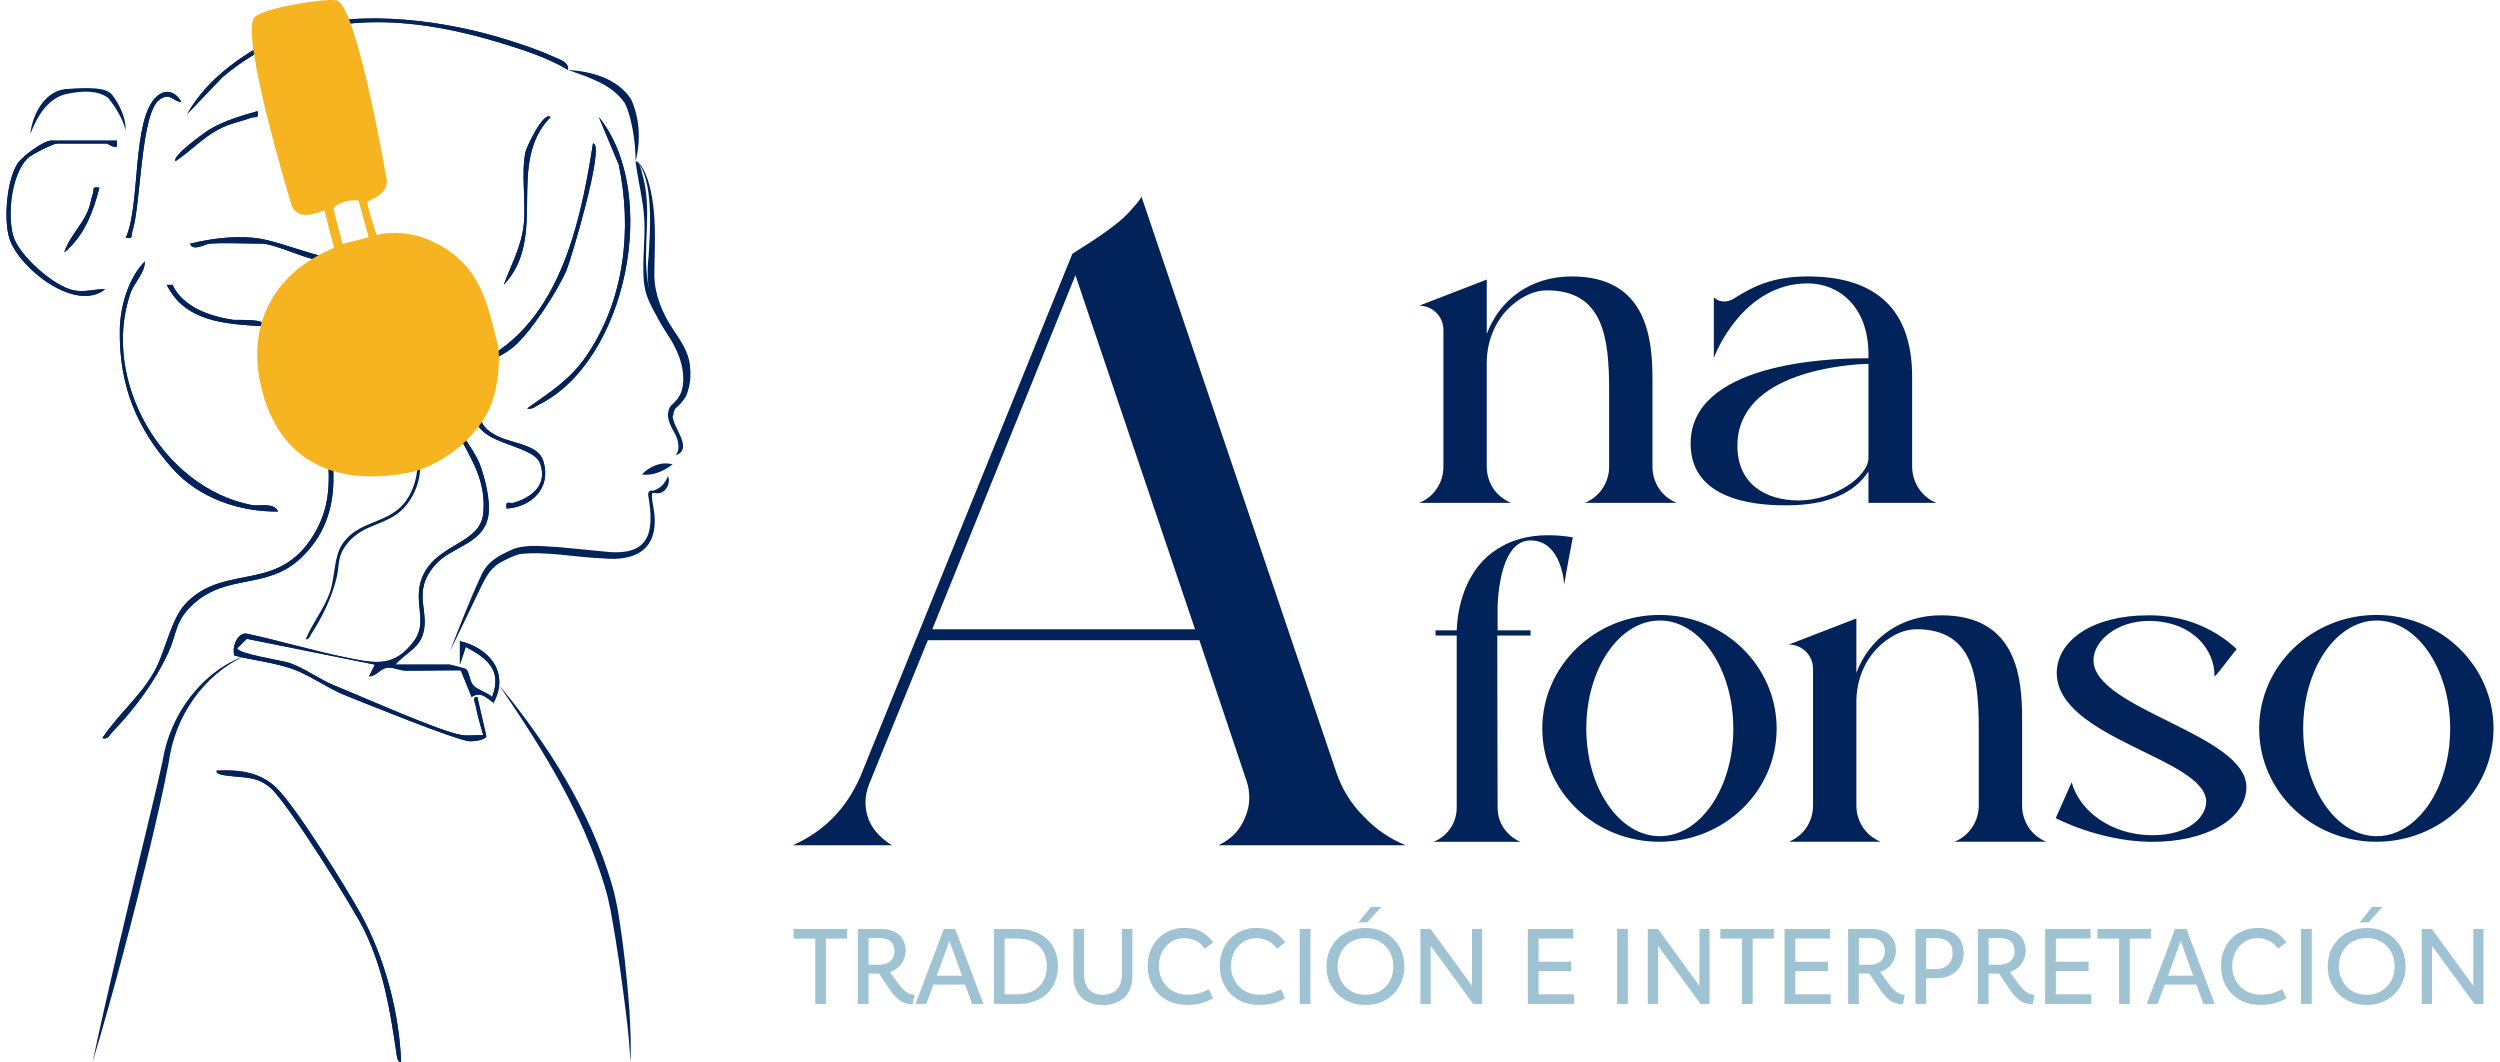 <svg xmlns="http://www.w3.org/2000/svg" width="193" height="82" viewBox="0 0 193 82" fill="none"><path d="M105.286 63.033C106.191 64.002 107.266 64.741 108.515 65.252H94.067C95.031 64.795 95.709 64.114 96.106 63.146C96.333 62.635 96.445 62.119 96.445 61.608C96.445 61.151 96.387 60.698 96.217 60.241L92.591 49.424H71.63L67.098 60.528C66.929 60.985 66.817 61.438 66.817 61.895C66.817 63.32 67.495 64.401 68.856 65.252H61.206C63.641 64.172 65.341 62.406 66.416 59.958L82.786 19.591C84.883 18.282 86.355 17.256 87.091 16.458C87.769 15.718 88.112 15.319 88.112 15.149L103.18 59.671C103.635 60.98 104.313 62.061 105.277 63.029L105.286 63.033ZM92.256 48.577L83.023 21.25L71.974 48.577H92.256Z" fill="#02235A"></path><path d="M122.352 38.822C123.476 38.365 124.225 37.262 124.225 36.025V30.162C124.225 26.02 123.77 22.415 119.408 22.415C118.525 22.415 117.615 22.819 116.812 23.491C115.474 24.594 114.778 26.288 114.778 28.01V36.025C114.778 36.644 114.965 37.235 115.286 37.719C115.607 38.204 116.089 38.58 116.651 38.822H109.559C110.71 38.365 111.432 37.262 111.432 36.025V25.482C111.432 24.433 110.603 23.599 109.559 23.599L114.778 21.581V25.777C115.795 23.088 118.204 21.34 121.335 21.34C127.196 21.34 127.571 26.208 127.571 29.328V36.052C127.571 36.644 127.758 37.235 128.079 37.719C128.401 38.204 128.856 38.58 129.444 38.822H122.352Z" fill="#02235A"></path><path d="M144.245 38.822V36.401C143.174 38.042 141.113 39.011 137.955 39.011C136.483 39.011 130.515 39.011 130.515 34.25C130.515 28.064 141.033 27.66 143.897 27.66H144.245V27.364C144.245 23.626 141.916 21.877 139.561 21.877C134.556 21.877 132.388 27.337 132.308 27.66V22.953C132.522 23.168 132.817 23.276 133.111 23.276C133.352 23.276 133.619 23.195 133.834 23.061C135.439 22.039 136.965 21.34 139.561 21.34C144.325 21.34 147.617 23.437 147.617 29.086V35.998C147.617 37.235 148.34 38.365 149.49 38.822H144.245ZM144.245 35.326V28.09C142.746 28.117 134.128 28.655 134.128 34.411C134.128 37.316 136.242 38.634 138.865 38.634C141.488 38.634 144.245 36.859 144.245 35.326Z" fill="#02235A"></path><path d="M65.399 71.717V72.461H63.762V77.508H62.941V72.461H61.268V71.717H65.399Z" fill="#9FC3D3"></path><path d="M68.044 71.717C68.338 71.717 68.597 71.757 68.829 71.838C69.056 71.918 69.257 72.035 69.418 72.178C69.578 72.322 69.703 72.501 69.788 72.707C69.873 72.914 69.913 73.138 69.913 73.384C69.913 73.765 69.806 74.106 69.596 74.402C69.386 74.702 69.083 74.913 68.695 75.038L69.449 76.065C69.605 76.276 69.779 76.451 69.971 76.585C70.163 76.719 70.354 76.787 70.551 76.787H70.6L70.462 77.522H70.403C70.056 77.522 69.752 77.432 69.493 77.257C69.235 77.082 68.967 76.796 68.7 76.406L67.856 75.159H67.054V77.508H66.224V71.721H68.039L68.044 71.717ZM67.054 74.478H67.923C68.071 74.478 68.213 74.46 68.352 74.415C68.49 74.375 68.61 74.312 68.713 74.227C68.816 74.142 68.9 74.034 68.958 73.904C69.021 73.774 69.052 73.617 69.052 73.434C69.052 73.25 69.021 73.093 68.963 72.963C68.905 72.833 68.82 72.73 68.717 72.649C68.615 72.568 68.494 72.51 68.361 72.474C68.227 72.438 68.084 72.421 67.937 72.421H67.054V74.474V74.478Z" fill="#9FC3D3"></path><path d="M71.519 77.504H70.675L72.866 71.717H73.74L75.921 77.504H75.051L74.507 76.011H72.058L71.514 77.504H71.519ZM72.313 75.321H74.262L73.298 72.645L72.317 75.321H72.313Z" fill="#9FC3D3"></path><path d="M78.611 71.717C79.075 71.717 79.499 71.784 79.874 71.923C80.248 72.057 80.569 72.25 80.837 72.501C81.105 72.752 81.31 73.052 81.457 73.402C81.604 73.752 81.676 74.142 81.676 74.572C81.676 75.002 81.604 75.415 81.457 75.774C81.31 76.137 81.105 76.446 80.837 76.697C80.569 76.953 80.248 77.15 79.874 77.293C79.499 77.437 79.075 77.504 78.611 77.504H76.729V71.717H78.611ZM79.499 76.612C79.775 76.513 80.012 76.365 80.208 76.177C80.404 75.989 80.552 75.756 80.659 75.487C80.766 75.218 80.815 74.913 80.815 74.577C80.815 74.24 80.761 73.958 80.659 73.698C80.556 73.438 80.404 73.214 80.208 73.03C80.012 72.846 79.775 72.703 79.499 72.604C79.222 72.506 78.906 72.456 78.553 72.456H77.554V76.76H78.553C78.906 76.76 79.218 76.71 79.499 76.607V76.612Z" fill="#9FC3D3"></path><path d="M83.692 71.717V75.249C83.692 75.509 83.727 75.738 83.803 75.935C83.874 76.132 83.977 76.294 84.102 76.419C84.231 76.545 84.383 76.643 84.561 76.706C84.74 76.769 84.936 76.8 85.146 76.8C85.355 76.8 85.552 76.769 85.73 76.706C85.909 76.643 86.065 76.549 86.194 76.419C86.323 76.289 86.426 76.128 86.497 75.935C86.569 75.738 86.609 75.509 86.609 75.249V71.717H87.421V75.37C87.421 75.706 87.367 76.011 87.265 76.285C87.162 76.558 87.015 76.787 86.819 76.984C86.622 77.177 86.386 77.325 86.105 77.432C85.824 77.54 85.503 77.589 85.146 77.589C84.789 77.589 84.468 77.535 84.187 77.432C83.906 77.325 83.669 77.177 83.473 76.984C83.277 76.791 83.13 76.558 83.027 76.285C82.924 76.011 82.871 75.706 82.871 75.37V71.717H83.692Z" fill="#9FC3D3"></path><path d="M90.655 72.586C90.409 72.694 90.204 72.846 90.03 73.035C89.856 73.223 89.722 73.451 89.62 73.712C89.522 73.972 89.468 74.258 89.468 74.568C89.468 74.877 89.522 75.186 89.629 75.455C89.736 75.729 89.888 75.962 90.084 76.159C90.28 76.356 90.512 76.513 90.784 76.625C91.056 76.737 91.359 76.791 91.689 76.791C92.069 76.791 92.385 76.746 92.635 76.661C92.885 76.576 93.117 76.477 93.327 76.365L93.643 77.074C93.367 77.231 93.072 77.356 92.756 77.446C92.439 77.535 92.069 77.58 91.641 77.58C91.212 77.58 90.788 77.508 90.418 77.365C90.048 77.222 89.727 77.015 89.459 76.751C89.192 76.486 88.982 76.168 88.83 75.796C88.679 75.428 88.603 75.011 88.603 74.559C88.603 74.106 88.679 73.716 88.826 73.357C88.973 72.994 89.178 72.689 89.428 72.434C89.682 72.178 89.981 71.981 90.329 71.842C90.677 71.703 91.043 71.636 91.431 71.636C91.721 71.636 91.984 71.667 92.211 71.726C92.443 71.784 92.644 71.869 92.823 71.972C93.001 72.075 93.157 72.196 93.295 72.331C93.429 72.465 93.55 72.609 93.652 72.757L93.01 73.236C92.93 73.129 92.84 73.026 92.742 72.927C92.644 72.828 92.533 72.743 92.408 72.671C92.283 72.6 92.14 72.541 91.98 72.497C91.819 72.452 91.632 72.429 91.426 72.429C91.145 72.429 90.882 72.483 90.641 72.591L90.655 72.586Z" fill="#9FC3D3"></path><path d="M96.222 72.586C95.976 72.694 95.771 72.846 95.597 73.035C95.423 73.223 95.289 73.451 95.187 73.712C95.089 73.972 95.035 74.258 95.035 74.568C95.035 74.877 95.089 75.186 95.196 75.455C95.303 75.729 95.454 75.962 95.651 76.159C95.847 76.356 96.079 76.513 96.351 76.625C96.623 76.737 96.926 76.791 97.256 76.791C97.636 76.791 97.952 76.746 98.202 76.661C98.452 76.576 98.684 76.477 98.894 76.365L99.21 77.074C98.934 77.231 98.639 77.356 98.323 77.446C98.006 77.535 97.636 77.58 97.207 77.58C96.779 77.58 96.355 77.508 95.985 77.365C95.615 77.222 95.294 77.015 95.026 76.751C94.758 76.486 94.549 76.168 94.397 75.796C94.246 75.428 94.17 75.011 94.17 74.559C94.17 74.106 94.246 73.716 94.393 73.357C94.54 72.994 94.745 72.689 94.995 72.434C95.249 72.178 95.548 71.981 95.896 71.842C96.244 71.703 96.61 71.636 96.998 71.636C97.288 71.636 97.551 71.667 97.778 71.726C98.01 71.784 98.211 71.869 98.389 71.972C98.568 72.075 98.724 72.196 98.862 72.331C98.996 72.465 99.117 72.609 99.219 72.757L98.577 73.236C98.496 73.129 98.407 73.026 98.309 72.927C98.211 72.828 98.1 72.743 97.975 72.671C97.85 72.6 97.707 72.541 97.546 72.497C97.386 72.452 97.198 72.429 96.993 72.429C96.712 72.429 96.449 72.483 96.208 72.591L96.222 72.586Z" fill="#9FC3D3"></path><path d="M101.169 71.717V77.504H100.339V71.717H101.169Z" fill="#9FC3D3"></path><path d="M104.215 77.365C103.849 77.217 103.528 77.011 103.26 76.751C102.993 76.486 102.783 76.172 102.632 75.809C102.48 75.446 102.404 75.047 102.404 74.612C102.404 74.178 102.48 73.779 102.632 73.416C102.783 73.052 102.993 72.739 103.26 72.474C103.528 72.21 103.845 72.004 104.215 71.86C104.585 71.717 104.982 71.64 105.415 71.64C105.848 71.64 106.245 71.712 106.61 71.86C106.976 72.008 107.293 72.21 107.561 72.47C107.828 72.73 108.038 73.043 108.19 73.407C108.341 73.77 108.417 74.169 108.417 74.603C108.417 75.038 108.341 75.437 108.19 75.8C108.038 76.163 107.828 76.482 107.561 76.746C107.293 77.011 106.976 77.217 106.606 77.365C106.24 77.513 105.839 77.585 105.406 77.585C104.973 77.585 104.581 77.513 104.215 77.365ZM103.426 75.482C103.533 75.747 103.684 75.98 103.872 76.177C104.059 76.374 104.286 76.527 104.55 76.634C104.813 76.742 105.098 76.796 105.415 76.796C105.732 76.796 106.017 76.742 106.28 76.634C106.544 76.527 106.771 76.374 106.963 76.177C107.155 75.98 107.302 75.751 107.409 75.482C107.516 75.213 107.565 74.926 107.565 74.608C107.565 74.29 107.511 74.003 107.409 73.734C107.302 73.469 107.155 73.236 106.963 73.039C106.771 72.842 106.544 72.689 106.28 72.582C106.017 72.474 105.732 72.42 105.415 72.42C105.098 72.42 104.813 72.474 104.55 72.582C104.286 72.689 104.063 72.842 103.872 73.039C103.684 73.236 103.533 73.465 103.426 73.734C103.318 73.998 103.265 74.29 103.265 74.608C103.265 74.926 103.318 75.213 103.426 75.482ZM105.821 70.013H106.642L105.553 71.21H104.871L105.821 70.013Z" fill="#9FC3D3"></path><path d="M109.657 71.717H110.442L113.64 76.105V71.717H114.425V77.504H113.73L110.451 73.021V77.504H109.657V71.717Z" fill="#9FC3D3"></path><path d="M121.456 72.456H118.779V74.24H121.304V74.967H118.779V76.76H121.514V77.504H117.949V71.717H121.456V72.461V72.456Z" fill="#9FC3D3"></path><path d="M125.671 71.717V77.504H124.841V71.717H125.671Z" fill="#9FC3D3"></path><path d="M127.21 71.717H127.995L131.193 76.105V71.717H131.978V77.504H131.282L128.004 73.021V77.504H127.21V71.717Z" fill="#9FC3D3"></path><path d="M136.943 71.717V72.461H135.306V77.508H134.485V72.461H132.812V71.717H136.943Z" fill="#9FC3D3"></path><path d="M141.274 72.456H138.598V74.24H141.122V74.967H138.598V76.76H141.332V77.504H137.768V71.717H141.274V72.461V72.456Z" fill="#9FC3D3"></path><path d="M144.495 71.717C144.789 71.717 145.048 71.757 145.28 71.838C145.507 71.918 145.704 72.035 145.869 72.178C146.034 72.322 146.154 72.501 146.239 72.707C146.324 72.914 146.364 73.138 146.364 73.384C146.364 73.765 146.257 74.106 146.047 74.402C145.837 74.702 145.534 74.913 145.146 75.038L145.9 76.065C146.056 76.276 146.23 76.451 146.422 76.585C146.614 76.719 146.805 76.787 147.002 76.787H147.051L146.912 77.522H146.854C146.507 77.522 146.203 77.432 145.944 77.257C145.686 77.082 145.418 76.796 145.15 76.406L144.307 75.159H143.504V77.508H142.675V71.721H144.49L144.495 71.717ZM143.509 74.478H144.379C144.526 74.478 144.669 74.46 144.807 74.415C144.945 74.375 145.066 74.312 145.168 74.227C145.271 74.142 145.356 74.034 145.414 73.904C145.476 73.774 145.507 73.617 145.507 73.434C145.507 73.25 145.476 73.093 145.418 72.963C145.36 72.833 145.275 72.73 145.173 72.649C145.07 72.568 144.95 72.51 144.816 72.474C144.682 72.438 144.539 72.421 144.392 72.421H143.509V74.474V74.478Z" fill="#9FC3D3"></path><path d="M147.871 71.717H149.486C149.843 71.717 150.155 71.761 150.418 71.856C150.682 71.95 150.905 72.075 151.079 72.241C151.253 72.407 151.382 72.604 151.467 72.833C151.551 73.061 151.592 73.312 151.592 73.582C151.592 73.832 151.551 74.075 151.467 74.308C151.382 74.541 151.253 74.747 151.079 74.926C150.905 75.106 150.682 75.249 150.418 75.357C150.155 75.464 149.843 75.518 149.486 75.518H148.701V77.499H147.871V71.712V71.717ZM149.446 74.814C149.629 74.814 149.798 74.787 149.959 74.734C150.115 74.68 150.253 74.599 150.369 74.496C150.485 74.393 150.574 74.263 150.641 74.11C150.704 73.954 150.74 73.779 150.74 73.586C150.74 73.375 150.708 73.192 150.641 73.043C150.574 72.896 150.485 72.775 150.369 72.685C150.253 72.595 150.115 72.528 149.959 72.488C149.803 72.447 149.633 72.425 149.446 72.425H148.701V74.814H149.446Z" fill="#9FC3D3"></path><path d="M154.509 71.717C154.803 71.717 155.062 71.757 155.294 71.838C155.521 71.918 155.722 72.035 155.883 72.178C156.043 72.322 156.168 72.501 156.253 72.707C156.338 72.914 156.378 73.138 156.378 73.384C156.378 73.765 156.271 74.106 156.061 74.402C155.852 74.702 155.548 74.913 155.16 75.038L155.914 76.065C156.07 76.276 156.244 76.451 156.436 76.585C156.628 76.719 156.82 76.787 157.016 76.787H157.065L156.927 77.522H156.869C156.521 77.522 156.217 77.432 155.959 77.257C155.7 77.082 155.432 76.796 155.165 76.406L154.322 75.159H153.519V77.508H152.689V71.721H154.504L154.509 71.717ZM153.523 74.478H154.393C154.54 74.478 154.683 74.46 154.821 74.415C154.959 74.375 155.08 74.312 155.182 74.227C155.285 74.142 155.37 74.034 155.428 73.904C155.49 73.774 155.521 73.617 155.521 73.434C155.521 73.25 155.49 73.093 155.432 72.963C155.374 72.833 155.29 72.73 155.187 72.649C155.084 72.568 154.964 72.51 154.83 72.474C154.696 72.438 154.554 72.421 154.406 72.421H153.523V74.474V74.478Z" fill="#9FC3D3"></path><path d="M161.392 72.456H158.715V74.24H161.24V74.967H158.715V76.76H161.45V77.504H157.885V71.717H161.392V72.461V72.456Z" fill="#9FC3D3"></path><path d="M166.053 71.717V72.461H164.416V77.508H163.595V72.461H161.922V71.717H166.053Z" fill="#9FC3D3"></path><path d="M166.57 77.504H165.727L167.917 71.717H168.792L170.973 77.504H170.103L169.559 76.011H167.11L166.566 77.504H166.57ZM167.364 75.321H169.314L168.35 72.645L167.369 75.321H167.364Z" fill="#9FC3D3"></path><path d="M173.516 72.586C173.27 72.694 173.065 72.846 172.891 73.035C172.717 73.223 172.583 73.451 172.481 73.712C172.383 73.972 172.329 74.258 172.329 74.568C172.329 74.877 172.383 75.186 172.49 75.455C172.597 75.729 172.748 75.962 172.945 76.159C173.141 76.356 173.373 76.513 173.645 76.625C173.917 76.737 174.22 76.791 174.55 76.791C174.93 76.791 175.246 76.746 175.496 76.661C175.746 76.576 175.978 76.477 176.187 76.365L176.504 77.074C176.228 77.231 175.933 77.356 175.616 77.446C175.3 77.535 174.93 77.58 174.501 77.58C174.073 77.58 173.649 77.508 173.279 77.365C172.909 77.222 172.588 77.015 172.32 76.751C172.052 76.486 171.843 76.168 171.691 75.796C171.539 75.428 171.464 75.011 171.464 74.559C171.464 74.106 171.539 73.716 171.687 73.357C171.834 72.994 172.039 72.689 172.289 72.434C172.543 72.178 172.842 71.981 173.19 71.842C173.538 71.703 173.904 71.636 174.292 71.636C174.582 71.636 174.845 71.667 175.072 71.726C175.304 71.784 175.505 71.869 175.683 71.972C175.862 72.075 176.018 72.196 176.152 72.331C176.286 72.465 176.406 72.609 176.509 72.757L175.866 73.236C175.786 73.129 175.697 73.026 175.599 72.927C175.5 72.828 175.389 72.743 175.264 72.671C175.139 72.6 174.996 72.541 174.836 72.497C174.675 72.452 174.488 72.429 174.283 72.429C174.002 72.429 173.739 72.483 173.498 72.591L173.516 72.586Z" fill="#9FC3D3"></path><path d="M178.467 71.717V77.504H177.637V71.717H178.467Z" fill="#9FC3D3"></path><path d="M181.509 77.365C181.143 77.217 180.822 77.011 180.554 76.751C180.287 76.486 180.077 76.172 179.925 75.809C179.774 75.446 179.698 75.047 179.698 74.612C179.698 74.178 179.774 73.779 179.925 73.416C180.077 73.052 180.287 72.739 180.554 72.474C180.822 72.21 181.139 72.004 181.509 71.86C181.879 71.717 182.276 71.64 182.709 71.64C183.142 71.64 183.543 71.712 183.904 71.86C184.266 72.008 184.587 72.21 184.854 72.47C185.122 72.73 185.332 73.043 185.483 73.407C185.635 73.77 185.711 74.169 185.711 74.603C185.711 75.038 185.635 75.437 185.483 75.8C185.332 76.163 185.122 76.482 184.854 76.746C184.587 77.011 184.27 77.217 183.9 77.365C183.534 77.513 183.133 77.585 182.7 77.585C182.267 77.585 181.875 77.513 181.509 77.365ZM180.724 75.482C180.831 75.747 180.983 75.98 181.17 76.177C181.357 76.374 181.585 76.527 181.848 76.634C182.111 76.742 182.397 76.796 182.713 76.796C183.03 76.796 183.316 76.742 183.579 76.634C183.842 76.527 184.069 76.374 184.261 76.177C184.453 75.98 184.6 75.751 184.707 75.482C184.814 75.213 184.863 74.926 184.863 74.608C184.863 74.29 184.81 74.003 184.707 73.734C184.6 73.469 184.453 73.236 184.261 73.039C184.069 72.842 183.842 72.689 183.579 72.582C183.316 72.474 183.03 72.42 182.713 72.42C182.397 72.42 182.111 72.474 181.848 72.582C181.585 72.689 181.362 72.842 181.17 73.039C180.983 73.236 180.831 73.465 180.724 73.734C180.617 73.998 180.563 74.29 180.563 74.608C180.563 74.926 180.617 75.213 180.724 75.482ZM183.119 70.013H183.94L182.852 71.21H182.169L183.119 70.013Z" fill="#9FC3D3"></path><path d="M186.956 71.717H187.741L190.939 76.105V71.717H191.724V77.504H191.028L187.75 73.021V77.504H186.956V71.717Z" fill="#9FC3D3"></path><path d="M119.524 41.319C120.113 41.319 120.755 41.373 121.424 41.48C120.942 43.955 120.755 45.138 120.755 45.138C120.755 45.138 120.594 41.722 118.159 41.722C116.285 41.722 115.723 44.52 115.616 46.725V48.662H118.159V49.065H115.59C115.59 53.422 115.616 62.352 115.616 62.352C115.616 62.917 115.777 63.482 116.098 63.939C116.419 64.396 116.847 64.773 117.383 64.988H110.665C111.762 64.558 112.458 63.509 112.458 62.352V49.065H110.826V48.662H112.458C112.539 46.429 113.368 43.767 115.616 42.368C116.633 41.722 117.891 41.319 119.524 41.319Z" fill="#02235A"></path><path d="M137.157 56.242C137.157 61.084 133.115 64.984 128.111 64.984C123.106 64.984 119.064 61.084 119.064 56.242C119.064 51.401 123.133 47.474 128.111 47.474C133.089 47.474 137.157 51.401 137.157 56.242ZM133.811 56.242C133.811 51.643 131.269 47.904 128.137 47.904C125.006 47.904 122.463 51.643 122.463 56.242C122.463 60.841 125.006 64.553 128.137 64.553C131.269 64.553 133.811 60.841 133.811 56.242Z" fill="#02235A"></path><path d="M150.887 64.984C152.011 64.526 152.76 63.424 152.76 62.186V56.323C152.76 52.181 152.305 48.577 147.943 48.577C147.059 48.577 146.149 48.98 145.346 49.653C144.008 50.755 143.312 52.45 143.312 54.171V62.186C143.312 62.805 143.5 63.397 143.821 63.881C144.142 64.365 144.624 64.742 145.186 64.984H138.094C139.244 64.526 139.967 63.424 139.967 62.186V51.643C139.967 50.594 139.137 49.76 138.094 49.76L143.312 47.743V51.939C144.329 49.249 146.738 47.501 149.87 47.501C155.731 47.501 156.106 52.369 156.106 55.489V62.213C156.106 62.805 156.293 63.397 156.614 63.881C156.935 64.365 157.39 64.742 157.979 64.984H150.887Z" fill="#02235A"></path><path d="M161.619 50.975C161.619 54.74 173.422 56.677 173.422 60.765V60.819C173.341 63.347 170.157 64.988 166.196 64.988H165.901C161.967 64.907 158.702 63.159 158.702 63.159L159.933 60.389C160.522 62.567 162.904 64.423 166.035 64.477H166.196C169.033 64.477 170.29 63.025 170.317 61.922V61.895C170.317 58.533 158.782 57.027 158.782 51.943V51.862C158.862 49.388 161.619 47.505 165.794 47.505H166.142C170.023 47.559 172.298 49.765 172.672 50.114C172.619 50.141 171.147 52.105 170.96 52.239V52.158C170.96 50.195 169.327 48.016 166.035 47.936H165.901C163.385 47.936 161.646 49.496 161.619 50.921V50.975Z" fill="#02235A"></path><path d="M192.5 56.242C192.5 61.084 188.459 64.984 183.454 64.984C178.449 64.984 174.407 61.084 174.407 56.242C174.407 51.401 178.476 47.474 183.454 47.474C188.432 47.474 192.5 51.401 192.5 56.242ZM189.154 56.242C189.154 51.643 186.612 47.904 183.48 47.904C180.349 47.904 177.806 51.643 177.806 56.242C177.806 60.841 180.349 64.553 183.48 64.553C186.612 64.553 189.154 60.841 189.154 56.242Z" fill="#02235A"></path><path d="M16.193 9.985C15.845 10.191 13.223 12.074 13.553 12.446C14.686 11.693 15.658 10.626 16.871 9.989C17.808 9.501 18.464 9.42 19.387 9.097C19.753 8.967 19.989 9.214 19.882 8.586C18.62 8.94 17.335 9.317 16.193 9.989V9.985Z" fill="#02235A"></path><path d="M28.424 19.775C25.842 20.824 22.157 18.596 19.543 18.358C17.919 18.211 16.256 18.43 14.685 18.811C14.824 19.452 15.943 18.82 16.153 18.811C17.469 18.735 18.892 18.811 20.226 18.811C21.033 18.811 23.188 19.788 24.222 20.022C26.337 20.492 28.496 20.968 29.838 18.816C29.192 18.784 28.964 19.56 28.424 19.779V19.775Z" fill="#02235A"></path><path d="M12.874 21.994C14.266 24.814 17.331 25.011 20.11 25.172C20.89 24.576 18.209 24.724 17.991 24.692C16.224 24.424 14.106 23.715 13.321 21.994H12.874Z" fill="#02235A"></path><path d="M8.668 56.516C10.386 54.722 11.947 52.651 12.982 50.397C13.686 48.868 13.481 47.954 14.904 46.649C17.527 44.251 20.547 45.546 23.165 43.135C26.372 40.176 26.033 36.124 25.079 32.219C24.677 32.165 24.856 32.735 24.883 32.986C24.954 33.667 25.257 34.371 25.306 35.066C25.467 37.388 25.449 39.226 24.236 41.252C21.519 45.784 17.509 43.493 14.476 46.447C13.133 47.756 12.834 50.262 11.835 51.975C10.76 53.817 9.061 55.22 7.896 56.991C8.343 57.094 8.432 56.762 8.668 56.516Z" fill="#02235A"></path><path d="M39.669 38.813C39.326 38.921 38.992 38.553 39.112 39.266C41.057 39.136 42.578 37.661 41.949 35.617C41.418 33.896 38.425 34.438 37.301 32.793C37.011 32.371 37.042 31.695 36.627 31.542C36.262 34.501 41.177 34.12 41.726 35.85C42.248 37.495 41.043 38.396 39.669 38.818V38.813Z" fill="#02235A"></path><path d="M29.847 30.959C30.253 31.237 30.762 31.318 31.195 31.538C31.226 30.883 30.365 30.955 29.861 30.489C28.714 29.422 29.209 28.422 29.838 27.221C29.236 26.616 28.045 29.722 29.847 30.959Z" fill="#02235A"></path><path d="M45.308 27.422C44.01 29.332 42.511 30.233 40.691 31.533C41.11 31.636 41.32 31.376 41.623 31.224C48.377 27.862 50.995 14.916 46.227 9.034L47.766 12.715C48.818 17.699 48.207 23.151 45.303 27.422H45.308Z" fill="#02235A"></path><path d="M52.632 30.238C52.476 30.91 51.664 31.314 51.615 32.13C51.718 32.098 51.834 32.08 51.963 32.08C51.968 32.08 51.977 32.08 51.981 32.08C51.981 32.017 51.99 31.955 51.999 31.887C52.101 31.282 52.837 31.018 53.029 30.413C53.957 27.512 50.447 24.361 50.018 21.824C49.563 19.116 50.406 16.234 49.577 13.405C49.501 13.141 49.389 12.446 49.064 12.45C49.247 13.921 49.639 15.4 49.737 16.884C49.844 18.52 49.483 20.788 49.791 22.285C50.313 24.845 53.373 27.033 52.632 30.242V30.238Z" fill="#02235A"></path><path d="M38.885 21.989C42.4 18.282 38.983 12.665 42.502 9.034C41.976 8.55 40.655 11.307 40.566 11.746C40.218 13.45 40.62 15.53 40.437 17.3C40.258 19.009 39.473 20.425 38.885 21.989Z" fill="#02235A"></path><path d="M35.374 28.579C35.071 28.673 34.964 28.566 35.053 28.256L35.829 26.526L35.494 26.078C35.004 26.611 34.901 28.557 34.776 28.767C34.687 28.915 31.944 29.906 32.439 30.847L34.589 29.261C33.938 33.51 37.716 35.276 37.314 39.611C37.087 42.059 33.63 41.924 32.577 44.623C31.859 46.465 33.072 47.994 31.975 49.473C30.454 51.517 29.026 51.217 26.854 50.782C24.236 50.258 21.617 49.46 18.999 48.904C18.316 48.868 17.884 49.984 18.102 50.603C19.503 50.962 21.26 51.163 22.603 51.643C23.941 52.123 25.324 53.145 26.68 53.682C28.21 54.292 35.258 57.166 36.297 57.224C36.583 57.237 37.488 57.121 37.551 56.834L36.855 53.804C36.435 53.75 36.69 54.261 36.73 54.494C36.868 55.242 37.105 56.018 37.31 56.753C36.761 56.722 36.168 56.829 35.628 56.74C33.915 56.453 27.907 53.754 25.85 52.929C24.709 52.472 23.513 51.576 22.384 51.186C21.751 50.966 18.415 50.486 18.316 50.047L19.057 49.312L28.946 51.302L28.495 52.208C29.102 52.212 29.33 51.576 29.977 51.535C30.378 51.508 30.842 51.759 31.315 51.764C32.738 51.782 34.16 51.733 35.579 51.746L36.413 53.804C37.114 53.342 37.533 53.848 38.108 54.252C39.357 51.925 37.796 50.034 35.508 49.487V51.302L35.963 49.939C37.613 50.805 38.813 51.751 37.992 53.804C37.617 53.445 36.815 53.225 36.529 52.889C36.235 52.544 36.244 51.827 35.963 51.638C35.909 51.602 34.781 51.302 34.714 51.302H30.53C31.127 50.549 32.202 50.119 32.581 49.159C33.335 47.25 31.676 45.802 33.603 43.596C34.883 42.13 37.368 42.014 37.711 39.768C37.885 38.634 37.444 36.854 37.029 35.787C36.605 34.689 35.289 33.196 35.097 32.273C34.906 31.34 35.093 30.144 35.075 29.171C36.52 28.185 38.304 27.898 39.674 26.746C40.985 25.643 43.068 22.433 43.746 20.837C44.054 20.107 46.78 11.056 45.785 11.065C44.723 17.892 42.854 26.257 35.378 28.566L35.374 28.579Z" fill="#02235A"></path><path d="M11.179 20.174C9.886 21.519 9.27 23.684 9.248 25.526C9.199 29.776 10.546 33.075 13.334 36.191C15.363 38.459 18.477 39.522 21.47 39.49C21.122 38.75 20.078 39.118 19.378 38.979C12.531 37.621 7.798 29.355 10.055 22.68C10.354 21.797 11.215 21.053 11.179 20.174Z" fill="#02235A"></path><path d="M38.773 3.35C40.45 3.866 42.382 4.498 43.854 5.399C43.912 4.758 43.158 4.583 42.721 4.381C41.498 3.816 39.687 3.22 38.376 2.839C33.559 1.436 26.676 0.611 21.988 2.628C19.097 3.875 15.997 5.995 14.454 8.806L17.166 5.964C23.553 0.58 31.212 1.033 38.773 3.35Z" fill="#02235A"></path><path d="M30.967 81.991C30.833 78.19 29.718 73.998 27.898 70.645C26.796 68.615 22.84 62.285 21.367 60.846C20.083 59.586 18.459 59.411 16.724 59.492C16.675 59.815 17.349 59.846 17.576 59.882C18.852 60.07 19.802 59.887 20.913 60.85C22.179 61.949 27.354 70.161 28.192 71.945C29.62 74.984 30.093 77.871 30.583 81.135C30.619 81.368 30.646 82.04 30.971 81.991H30.967Z" fill="#02235A"></path><path d="M10.22 17.856C10.894 15.768 10.845 8.617 12.357 7.658C13.164 7.147 13.289 7.784 14.008 7.891C13.579 7.075 12.816 6.806 12.098 7.452C10.162 9.191 10.872 15.839 9.712 18.349C10.323 18.457 10.1 18.237 10.225 17.856H10.22Z" fill="#02235A"></path><path d="M5.764 22.429C4.212 22.178 1.384 19.672 0.996 18.134C0.577 16.485 0.875 13.481 2.133 12.217C2.419 11.93 4.105 11.083 4.395 11.083H8.24C8.351 11.083 8.722 11.437 9.029 11.307V10.854H3.94C3.373 10.854 1.736 12.056 1.375 12.594C0.519 13.871 0.269 16.946 0.724 18.403C1.437 20.685 5.818 24.164 8.119 22.33C7.321 22.303 6.612 22.568 5.76 22.429H5.764Z" fill="#02235A"></path><path d="M7.161 14.987C7 15.449 6.96 15.911 6.737 16.39C6.21 17.534 5.327 18.327 4.961 19.488C6.505 18.21 7.196 16.368 7.673 14.49C7.045 14.378 7.29 14.62 7.161 14.987Z" fill="#02235A"></path><path d="M30.516 51.311H34.7C34.763 51.311 35.896 51.611 35.95 51.647C36.23 51.836 36.222 52.548 36.516 52.898C36.81 53.248 37.604 53.449 37.979 53.812C38.795 51.759 37.6 50.813 35.95 49.948L35.499 51.311V49.496C37.787 50.042 39.349 51.934 38.099 54.261C37.524 53.857 37.105 53.351 36.404 53.812L35.57 51.755C34.152 51.741 32.724 51.791 31.306 51.773C30.833 51.768 30.369 51.517 29.968 51.544C29.321 51.584 29.093 52.221 28.487 52.217L28.937 51.311L19.048 49.321L18.308 50.056C18.406 50.5 21.742 50.979 22.376 51.194C23.504 51.584 24.7 52.481 25.842 52.938C27.898 53.763 33.907 56.462 35.619 56.749C36.159 56.838 36.757 56.731 37.301 56.762C37.096 56.031 36.859 55.251 36.721 54.503C36.677 54.265 36.422 53.759 36.846 53.812L37.542 56.843C37.48 57.125 36.574 57.246 36.288 57.233C35.249 57.175 28.201 54.301 26.671 53.691C25.315 53.154 23.933 52.131 22.594 51.652C21.252 51.168 19.494 50.97 18.094 50.612C17.88 49.993 18.308 48.877 18.99 48.913C21.608 49.464 24.227 50.267 26.845 50.791C29.018 51.226 30.445 51.526 31.966 49.482C33.063 48.003 31.85 46.474 32.568 44.632C33.621 41.933 37.078 42.068 37.306 39.62C37.707 35.285 33.929 33.515 34.58 29.269L32.43 30.856C31.935 29.915 34.683 28.924 34.767 28.776C34.892 28.566 34.995 26.616 35.486 26.087L35.82 26.535L35.044 28.265C34.955 28.575 35.062 28.682 35.365 28.588C42.846 26.279 44.71 17.915 45.772 11.087C46.767 11.078 44.041 20.129 43.733 20.86C43.055 22.456 40.972 25.665 39.661 26.768C38.287 27.92 36.507 28.203 35.062 29.193C35.08 30.162 34.892 31.358 35.084 32.295C35.272 33.219 36.587 34.712 37.016 35.81C37.426 36.877 37.872 38.656 37.698 39.79C37.355 42.036 34.87 42.153 33.59 43.619C31.663 45.824 33.322 47.272 32.568 49.182C32.189 50.141 31.114 50.571 30.516 51.325V51.311Z" fill="#02235A"></path><path d="M7.901 56.991C9.065 55.22 10.765 53.817 11.84 51.975C12.839 50.258 13.133 47.756 14.48 46.447C17.509 43.493 21.524 45.788 24.24 41.252C25.458 39.221 25.476 37.383 25.311 35.066C25.262 34.375 24.963 33.672 24.887 32.986C24.86 32.735 24.682 32.165 25.083 32.219C26.038 36.124 26.377 40.176 23.17 43.135C20.551 45.546 17.527 44.251 14.909 46.649C13.486 47.954 13.686 48.868 12.986 50.397C11.951 52.651 10.39 54.722 8.673 56.516C8.441 56.758 8.347 57.094 7.901 56.991Z" fill="#02235A"></path><path d="M43.858 5.399C42.386 4.498 40.455 3.861 38.777 3.35C31.217 1.037 23.558 0.584 17.17 5.964L14.458 8.806C15.997 5.995 19.097 3.87 21.992 2.628C26.68 0.611 33.563 1.436 38.38 2.839C39.692 3.22 41.503 3.812 42.725 4.381C43.162 4.583 43.916 4.758 43.858 5.399Z" fill="#02235A"></path><path d="M30.967 81.991C30.646 82.04 30.614 81.364 30.579 81.135C30.088 77.871 29.62 74.984 28.188 71.945C27.349 70.161 22.171 61.953 20.908 60.85C19.802 59.887 18.847 60.07 17.572 59.882C17.344 59.851 16.671 59.815 16.72 59.492C18.455 59.411 20.078 59.586 21.363 60.846C22.84 62.289 26.792 68.619 27.893 70.645C29.713 73.998 30.829 78.185 30.962 81.991H30.967Z" fill="#02235A"></path><path d="M21.47 39.49C18.477 39.522 15.368 38.459 13.334 36.191C10.546 33.075 9.199 29.776 9.248 25.526C9.27 23.684 9.886 21.519 11.179 20.174C11.215 21.053 10.354 21.797 10.055 22.68C7.798 29.355 12.531 37.621 19.378 38.979C20.078 39.118 21.118 38.75 21.47 39.49Z" fill="#02235A"></path><path d="M40.691 31.533C42.511 30.233 44.01 29.332 45.308 27.422C48.212 23.151 48.823 17.699 47.77 12.715L46.231 9.034C50.995 14.916 48.381 27.862 41.628 31.224C41.32 31.376 41.11 31.636 40.695 31.533H40.691Z" fill="#02235A"></path><path d="M9.029 10.854V11.307C8.717 11.437 8.351 11.083 8.24 11.083H4.395C4.105 11.083 2.419 11.93 2.133 12.217C0.875 13.481 0.581 16.48 0.996 18.134C1.384 19.672 4.212 22.178 5.764 22.429C6.616 22.568 7.33 22.299 8.124 22.33C5.822 24.164 1.442 20.68 0.728 18.403C0.273 16.951 0.523 13.871 1.379 12.594C1.741 12.051 3.378 10.854 3.944 10.854H9.034H9.029Z" fill="#02235A"></path><path d="M16.153 18.807C15.943 18.82 14.824 19.452 14.685 18.807C16.256 18.426 17.919 18.206 19.543 18.354C22.157 18.587 25.842 20.82 28.424 19.77C28.964 19.551 29.192 18.78 29.838 18.807C28.496 20.959 26.337 20.488 24.222 20.013C23.188 19.779 21.033 18.802 20.226 18.802C18.892 18.802 17.469 18.726 16.153 18.802V18.807Z" fill="#02235A"></path><path d="M14.008 7.896C13.289 7.784 13.165 7.152 12.357 7.663C10.849 8.617 10.899 15.772 10.22 17.861C10.096 18.242 10.319 18.462 9.708 18.354C10.863 15.844 10.158 9.196 12.094 7.456C12.812 6.811 13.579 7.08 14.003 7.896H14.008Z" fill="#02235A"></path><path d="M42.502 9.039C38.983 12.665 42.4 18.287 38.885 21.994C39.473 20.434 40.258 19.013 40.437 17.305C40.62 15.539 40.214 13.454 40.566 11.751C40.655 11.312 41.976 8.555 42.502 9.039Z" fill="#02235A"></path><path d="M39.112 39.261C38.992 38.549 39.326 38.916 39.669 38.809C41.043 38.383 42.243 37.486 41.726 35.841C41.177 34.111 36.262 34.492 36.627 31.533C37.042 31.686 37.015 32.362 37.301 32.784C38.425 34.434 41.422 33.891 41.949 35.608C42.578 37.652 41.057 39.127 39.112 39.257V39.261Z" fill="#02235A"></path><path d="M13.325 21.994C14.11 23.711 16.229 24.424 17.995 24.692C18.214 24.728 20.895 24.576 20.114 25.172C17.335 25.011 14.266 24.814 12.879 21.994H13.325Z" fill="#02235A"></path><path d="M19.887 8.582C19.998 9.209 19.757 8.967 19.392 9.093C18.473 9.415 17.812 9.496 16.876 9.985C15.658 10.621 14.69 11.688 13.557 12.441C13.222 12.069 15.845 10.187 16.198 9.98C17.34 9.308 18.624 8.927 19.887 8.577V8.582Z" fill="#02235A"></path><path d="M7.673 14.494C7.196 16.373 6.505 18.215 4.961 19.493C5.327 18.332 6.21 17.538 6.737 16.395C6.96 15.915 7 15.454 7.161 14.992C7.29 14.624 7.045 14.382 7.673 14.494Z" fill="#02235A"></path><path d="M29.838 27.221C29.209 28.427 28.714 29.422 29.861 30.489C30.36 30.955 31.221 30.879 31.195 31.538C30.762 31.323 30.253 31.242 29.847 30.959C28.045 29.722 29.236 26.616 29.838 27.221Z" fill="#02235A"></path><path d="M23.598 49.352C24.111 48.106 25.008 47.026 25.458 45.748C25.877 44.556 25.761 42.96 26.444 41.978C27.983 39.768 30.757 40.714 31.913 37.562C32.43 36.15 32.22 35.003 31.841 33.573C31.73 33.147 31.458 32.743 31.328 32.327C31.284 32.174 31.105 31.838 31.36 31.825C32.421 34.147 33.117 36.635 31.471 38.867C30.124 40.687 28.085 40.243 26.734 42.059C26.002 43.045 26.239 43.592 25.98 44.632C25.601 46.165 24.878 47.644 24.017 48.971C23.901 49.15 23.883 49.37 23.593 49.361L23.598 49.352Z" fill="#02235A"></path><path d="M19.021 50.576C15.689 52.069 13.499 55.328 13.022 58.878C12.616 61.012 12.121 63.128 11.621 65.239C10.269 70.86 8.806 76.455 7.147 81.996C8.347 76.338 9.707 70.721 11.059 65.105C11.407 63.63 12.245 60.223 12.544 58.784C13.111 55.162 15.573 51.809 19.017 50.58L19.021 50.576Z" fill="#02235A"></path><path d="M25.998 0.033C25.315 -0.169 20.221 0.589 19.619 1.373C18.54 2.79 22.536 15.947 22.536 15.947C23.054 16.955 24.227 16.552 25.048 16.238L25.784 19.143C21.207 21.012 19.035 24.975 20.141 29.78C21.519 35.761 26.042 37.581 31.64 36.473C33.545 36.097 36.391 34.326 37.68 31.762C38.608 29.915 38.604 27.234 38.416 26.548C37.654 23.765 37.252 20.308 33.175 18.547C30.936 17.578 29.093 18.148 29.093 18.148C28.96 17.951 28.304 15.696 28.353 15.579C28.398 15.472 29.87 15.117 29.87 13.979C29.87 13.979 27.581 0.508 26.002 0.037L25.998 0.033ZM28.465 18.314L26.444 18.834C26.239 18.022 25.717 16.175 25.761 16.077C25.926 15.723 26.961 15.36 27.675 15.485L28.46 18.309L28.465 18.314Z" fill="#F5B420"></path><path d="M38.559 52.925C42.288 57.47 45.571 62.585 47.239 68.287C47.413 68.839 47.583 69.65 47.69 70.228C48.123 72.828 48.408 75.433 48.595 78.06C48.662 79.373 48.742 80.687 48.662 82C48.609 80.691 48.475 79.387 48.31 78.087C47.984 75.496 47.623 72.891 47.146 70.331C47.039 69.767 46.865 68.987 46.691 68.449C45.005 62.827 41.855 57.744 38.554 52.934L38.559 52.925Z" fill="#02235A"></path><path d="M43.858 5.399C45.647 5.511 47.667 6.04 48.72 7.663C49.398 9.133 49.474 10.895 49.068 12.446C49.064 11.598 48.988 10.769 48.836 9.958C48.694 9.276 48.546 8.577 48.225 7.954C47.239 6.502 45.446 5.973 43.858 5.399Z" fill="#02235A"></path><path d="M49.144 12.446C49.465 12.661 49.648 13.024 49.813 13.365C50.063 13.952 50.224 14.584 50.335 15.211C50.687 17.206 50.522 19.313 50.514 21.295C50.554 22.783 51.129 24.172 51.945 25.401C52.507 26.244 53.176 27.172 53.266 28.229C53.408 29.377 53.185 30.717 52.209 31.462C51.914 31.677 51.878 32.022 51.977 32.38C52.146 33.21 53.493 34.725 52.137 35.155C52.418 34.846 52.391 34.563 52.351 34.209C52.293 33.582 51.798 33.133 51.638 32.47C51.486 32.04 51.562 31.448 51.972 31.152C53.114 30.152 52.998 28.189 52.284 26.974C51.78 26.145 51.133 25.316 50.696 24.361C50.001 22.944 49.898 21.304 50.072 19.77C50.188 17.879 50.491 13.849 49.148 12.446H49.144Z" fill="#02235A"></path><path d="M49.554 36.635C50.112 36.007 51.098 35.59 51.923 35.855C51.236 36.379 50.433 36.733 49.554 36.635Z" fill="#02235A"></path><path d="M51.579 36.769C51.811 37.343 51.347 38.159 50.678 38.078C50.58 38.078 50.451 38.033 50.362 38.056C50.272 38.401 50.388 38.809 50.446 39.181C50.986 42.198 49.322 43.399 46.485 43.103C44.367 43.027 42.194 42.534 40.098 42.781C39.62 42.924 39.116 43.161 38.684 43.399C37.711 43.906 37.332 44.932 36.868 45.869C36.413 46.828 35.218 49.294 34.74 50.271C35.526 48.236 36.297 46.228 37.243 44.224C37.381 43.973 37.551 43.731 37.756 43.52C38.309 42.964 39.041 42.642 39.741 42.337C40.923 41.992 42.105 42.198 43.291 42.252L46.521 42.565C50.049 43.014 50.598 41.297 50.032 38.177C50.041 38.1 50.049 37.984 50.161 37.894C50.264 37.836 50.357 37.903 50.446 37.872C50.999 37.697 51.334 37.316 51.575 36.765L51.579 36.769Z" fill="#02235A"></path><path d="M2.334 10.375C2.495 8.797 3.507 6.865 5.323 6.86C6.023 6.806 6.719 6.775 7.424 6.833C7.847 6.883 8.334 6.968 8.646 7.299C9.244 8.093 9.712 9.057 9.707 10.061C9.458 9.133 8.94 8.295 8.351 7.559C7.522 6.945 6.344 7.022 5.372 7.21C3.761 7.438 2.883 8.931 2.334 10.375Z" fill="#02235A"></path></svg>